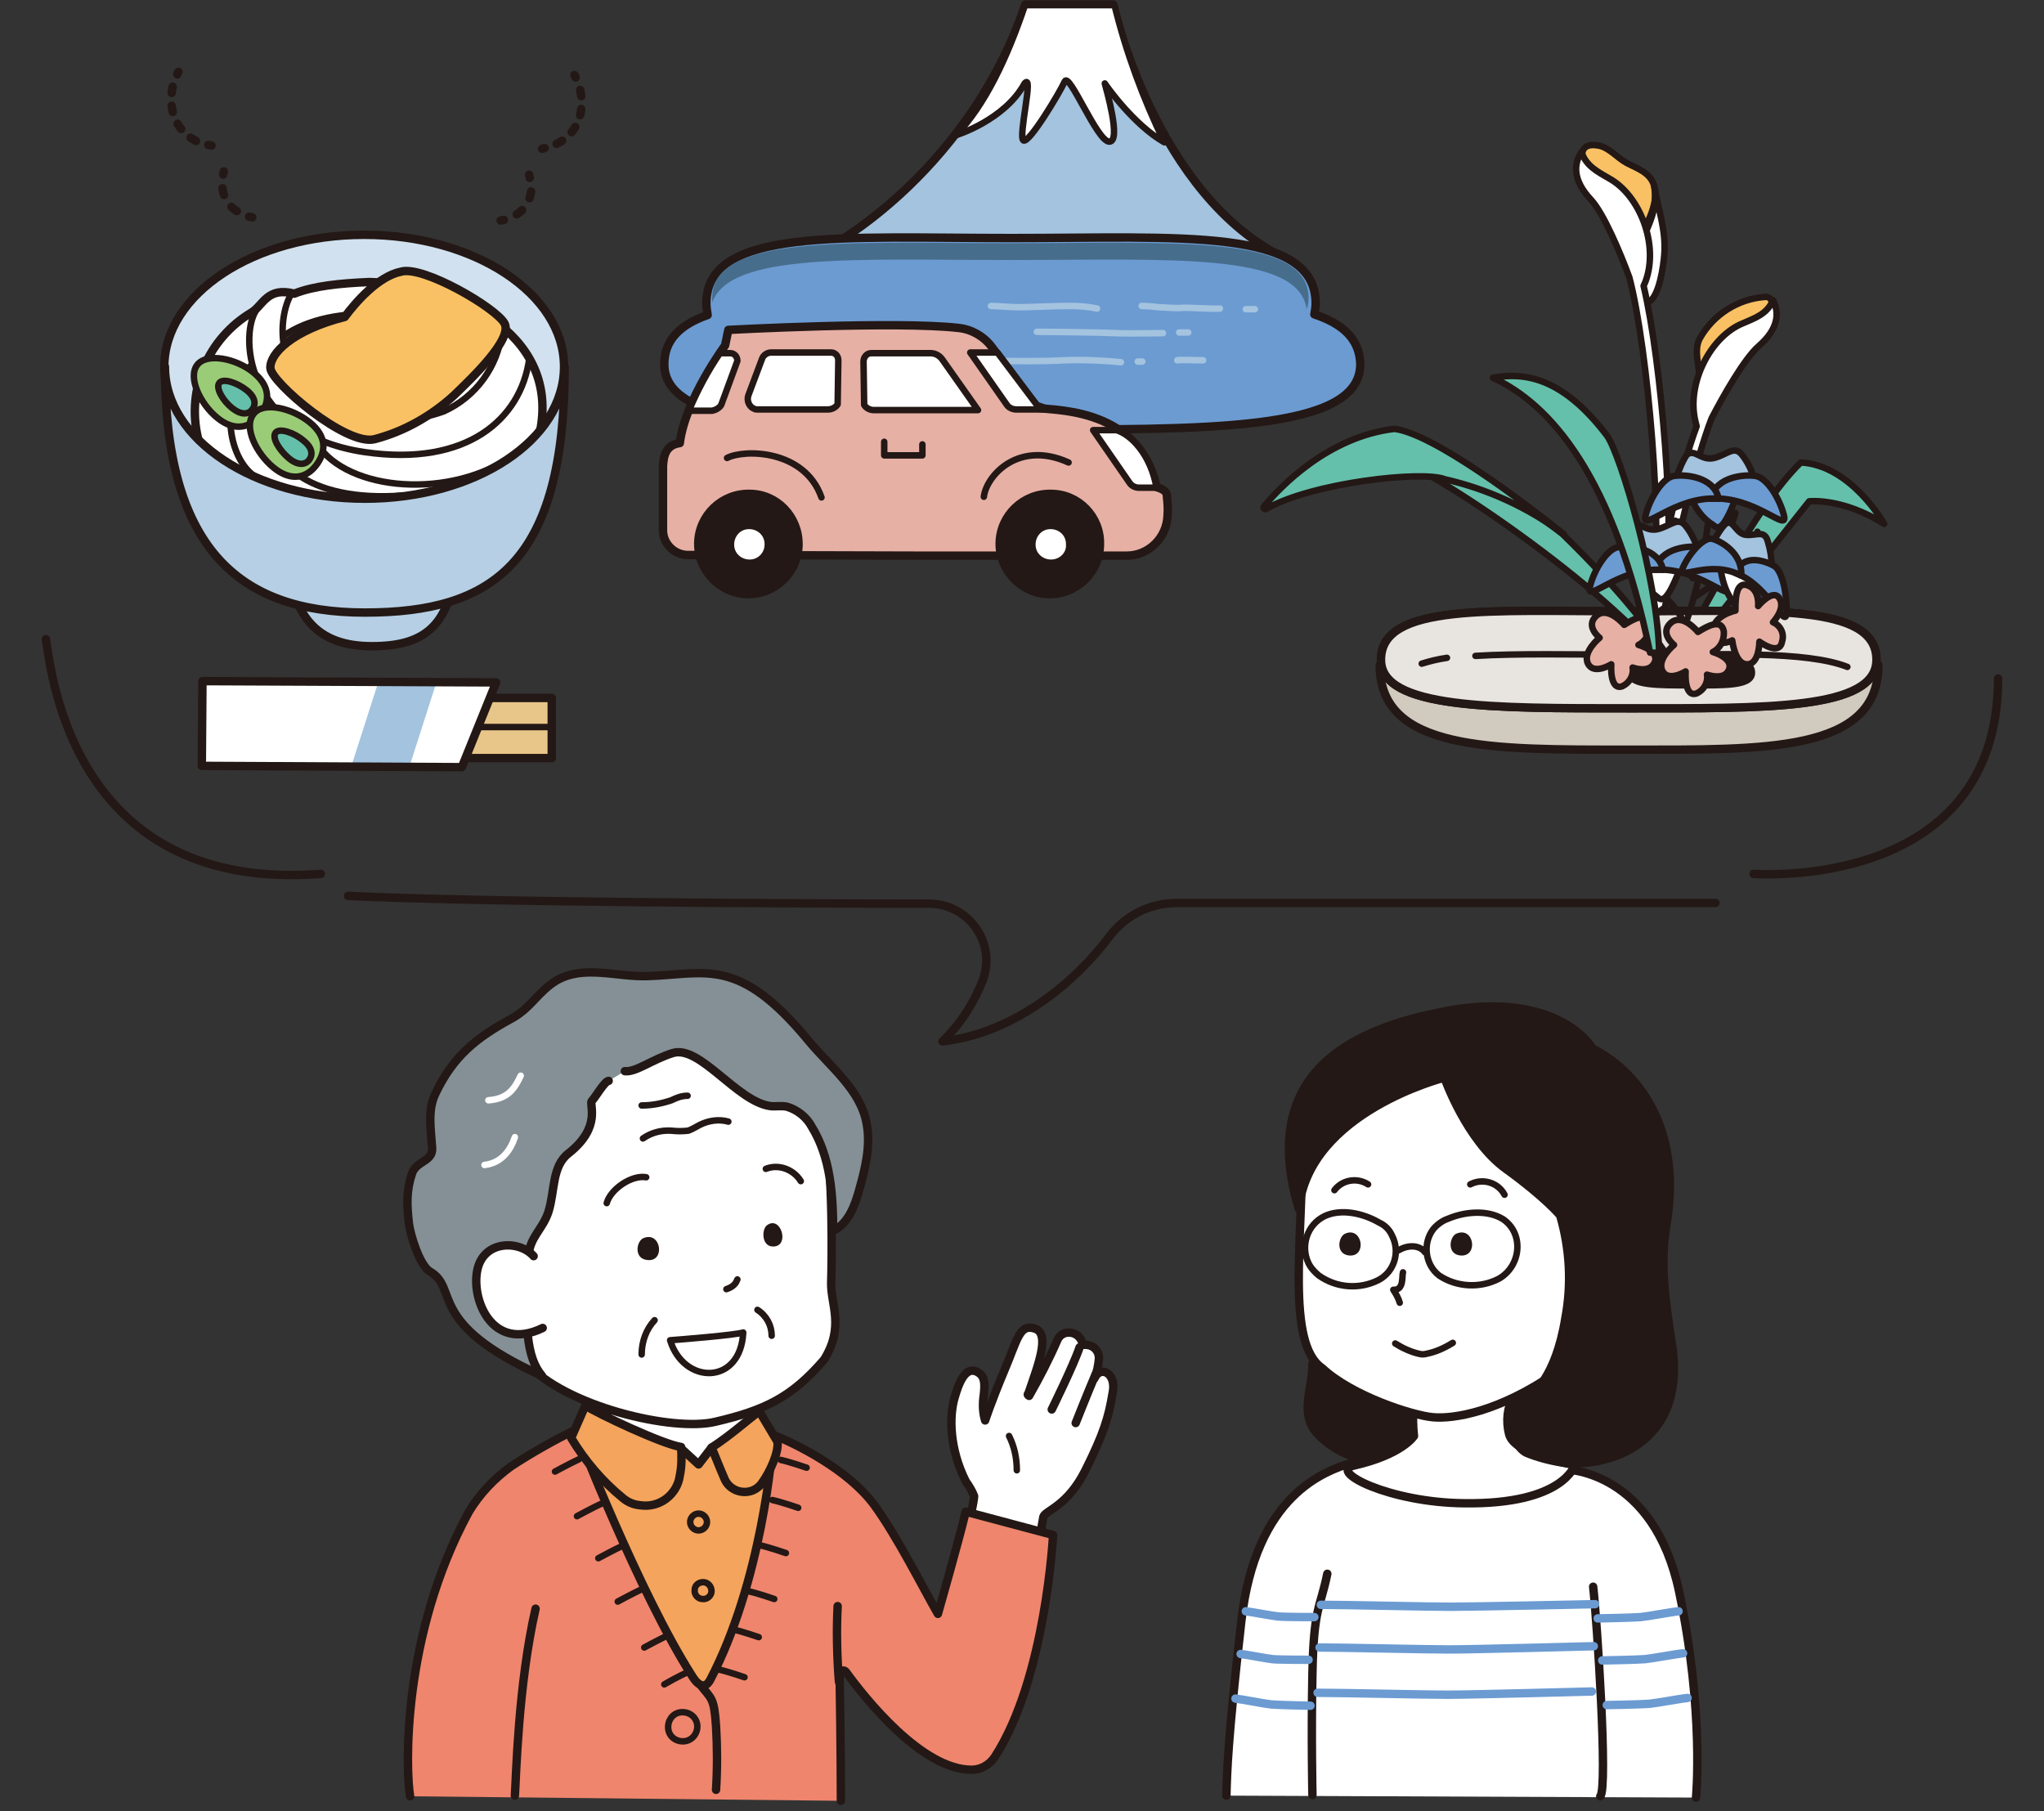 <svg version="1.1" id="レイヤー_1" xmlns="http://www.w3.org/2000/svg" xmlns:xlink="http://www.w3.org/1999/xlink" x="0" y="0" viewBox="0 0 316 280" xml:space="preserve"><rect x="0" y="0" width="316" height="280" fill="#333333" stroke="none"/><style>.st1,.st3{stroke:#231815}.st1,.st3,.st8{stroke-linecap:round;stroke-linejoin:round}.st1{fill:none;stroke-width:1.3}.st3{fill:#fff}.st8{fill:none;stroke:#231815}.st9{fill:#fff}.st10,.st11{fill:#231815;stroke:#231815;stroke-linecap:round;stroke-linejoin:round}.st11{fill:#64c0ab}.st13{fill:#fff;stroke-width:1.3}.st13,.st15,.st16,.st17,.st18,.st19{stroke:#231815;stroke-linecap:round;stroke-linejoin:round}.st15{fill:#231815;stroke-width:1.3}.st16{fill:#f9c164}.st17{fill:#6c9bd2}.st18{fill:#a3c3df}.st19{fill:#e7b0a5}.st21{fill:#231815}.st22,.st23{fill:none;stroke-width:1.3;stroke-linecap:round;stroke-linejoin:round}.st22{stroke:#231815;stroke-dasharray:.99,1.97}.st23{stroke-dasharray:1.08,2.16}.st23,.st26,.st29{stroke:#231815}.st26,.st29,.st30{stroke-linecap:round;stroke-linejoin:round}.st26{fill:#b6cfe5;stroke-width:1.3}.st29{fill:#9acc77}.st30{fill:#f4a45c;stroke:#231815;stroke-width:1.3}</style><g id="レイヤー_2_1_"><g id="contents"><defs><path id="SVGID_1_" d="M0 0h316v280H0z"/></defs><clipPath id="SVGID_2_"><use xlink:href="#SVGID_1_" overflow="visible"/></clipPath><g clip-path="url(#SVGID_2_)"><path class="st1" d="M53.8 138.5c20.5 1 69.7 1.2 89.8 1.2 4.9 0 8.8 3.9 8.9 8.7 0 1-.2 2-.5 3-1.4 3.6-3.5 6.9-6.3 9.6 11.4-1.3 20.8-9.5 25.8-16.2 2.5-3.3 6.3-5.2 10.4-5.2h83.3M7.1 98.8c.9 6.2 4.8 39.2 42.5 36.3m221.5 0s37.8 2.9 37.8-30.2"/><path d="M197.7 42.6L121 41.5c9.5-2.8 29.6-17.1 37.5-40.8h13.6s6.5 29.6 26.7 39.3l-1.1 2.6z" fill="#a3c3df" stroke="#231815" stroke-width="1.3" stroke-linecap="round" stroke-linejoin="round"/><path class="st3" d="M158.5.7c-2.8 8.3-6.2 15.5-10.7 20.2 0 0 7.5-2.3 10.6-8 1.5-1.8-1 8.1-.2 8.8s5.7-7.5 6.4-9.1 5 9.3 6.9 9.3-.5-8.2-.7-9c.4.6 4.5 6.4 9.2 9.1-3.3-6.8-5.9-13.9-7.7-21.2h-13.8z"/><path d="M203.2 48.6c.1-.6.2-1.1.2-1.7 0-11.8-21.1-10.1-47.1-10.1s-47.1-1.7-47.1 10.1c0 .6.1 1.2.2 1.8-4.3 1.5-6.7 3.9-6.7 7.6 0 10.3 24.1 10.1 53.8 10.1s53.8.4 53.8-10.1c-.1-3.8-2.6-6.2-7.1-7.7z" fill="#6c9bd2" stroke="#231815" stroke-width="1.3" stroke-linecap="round" stroke-linejoin="round"/><path d="M156 40.2c24.7 0 44.8-1.3 46 7.6.2-.5.3-1.1.3-1.7 0-9.9-20.6-8.5-46.1-8.5s-46.1-1.4-46.1 8.5v.7c2.7-7.8 22.2-6.6 45.9-6.6z" fill="#476d8c"/><path d="M153.2 47.3c1 0 3 .2 4.4.2s5.5-.2 7.8-.2c1.4 0 2.8.1 4.2.4m6.9-.4c.9 0 1.8.1 2.7.2.8 0 2.5.2 3.4.1s4.9.2 6 .1m-28.3 3.6c2.4 0 10 .1 12.1.2s6.1 0 7.4 0m2.5-.1h1.4m8.9-3.6h1.4m-40.3 8c2.4 0 7.9.1 10.8-.1 2.9-.1 5.9 0 8.8.3m12.7-.3c-1.5 0-3.4-.1-4 0m-6.1.2h.7m-26.6 0h.7" fill="none" stroke="#a3c3df" stroke-linecap="round" stroke-linejoin="round"/><path d="M142.3 85.9h31.9c3.4 0 6.2-2.8 6.3-6.2.1-1 0-2-.1-3 0-.8-.7-1.1-1.6-1.4-2.8-13-17.3-11.7-18.4-12.3-1.9-2.3-4.4-5.9-7.1-9.4-1.2-1.6-3.1-2.7-5.1-2.9-9.6-1.1-35.6.3-35.6.3l-.5 2.4s-6.2 8.4-7 15.1c-2.2.3-2.5 2-2.6 3.5v9.8c-.1 2.1 1.6 3.9 3.7 4l36.1.1z" fill="#e7b0a5" stroke="#231815" stroke-width="1.3" stroke-linecap="round" stroke-linejoin="round"/><path class="st8" d="M112.4 70.8c2.7-1.4 12-1.3 14.6 6.1m25.1-.1c.4-3.3 5.4-8.8 13.1-5.3"/><path class="st3" d="M162.2 63.3h-5.1c-.6 0-1.2-.3-1.5-.8l-5.6-8h4.2l6.1 8.1 1.9.7zm16.6 12.1h-2.7c-.6 0-1.2-.3-1.5-.8l-5.6-8.1h3.6c2.3.7 5.3 3.8 6.2 8.9zm-27.6-12h-16.1c-.6 0-1.2-.3-1.5-.8l-.1-6.7c0-.7.5-1.3 1.2-1.3h9.2c.7 0 1.4.4 1.8 1l5.5 7.8zm-35.5-2.3c-.3.8.1 1.8.9 2.1.2.1.3.1.5.1H128c.6 0 1.2-.3 1.5-.8l.1-6.8c0-.7-.5-1.2-1.1-1.2h-9.3c-.6 0-1.2.4-1.4 1l-2.1 5.6zm-4.2 1.5l2.5-6.8c0-.7-.5-1.2-1.1-1.2h-1.6c-1.9 2.8-3.5 5.8-4.8 8.9h3.6c.5-.1 1.1-.4 1.4-.9z"/><path class="st8" d="M136.7 68.3v2.1h5.9v-1.7"/><ellipse class="st9" cx="115.9" cy="84.1" rx="7.7" ry="7.9"/><path class="st10" d="M115.9 76.2c-4.4-.1-8 3.4-8.1 7.7s3.4 8 7.7 8.1c4.4.1 8-3.4 8.1-7.7v-.2c0-4.3-3.4-7.9-7.7-7.9zm0 10.8c-1.6 0-2.9-1.2-2.9-2.8 0-1.6 1.2-2.9 2.8-2.9s2.9 1.2 2.9 2.8v.1c0 1.5-1.2 2.8-2.8 2.8z"/><path class="st9" d="M170.3 84.1c-.1 4.3-3.6 7.7-7.9 7.6s-7.7-3.6-7.6-7.9c.1-4.2 3.5-7.6 7.7-7.6 4.3 0 7.8 3.6 7.8 7.9z"/><path class="st10" d="M162.5 76.2c-4.4-.1-8 3.4-8.1 7.7s3.4 8 7.7 8.1c4.4.1 8-3.4 8.1-7.7v-.2c.1-4.3-3.4-7.9-7.7-7.9zm0 10.8c-1.6 0-2.9-1.2-2.9-2.8 0-1.6 1.2-2.9 2.8-2.9 1.6 0 2.9 1.2 2.9 2.8v.1c.1 1.5-1.2 2.8-2.8 2.8.1 0 0 0 0 0z"/><path class="st11" d="M259.5 100.9c3.3-5.2 11.5-22.2 18.9-29.4 7.8.4 12.9 9.5 12.9 9.5-6.5-4.1-11.6-3.5-11.6-3.5l-14.9 18.8-5.3 4.6z"/><path d="M290.4 102.8c0 13.6-17.6 13.1-38.8 13.1s-38.3.2-38.3-13.1h77.1z" fill="#d1cabf" stroke="#231815" stroke-width="1.3" stroke-linecap="round" stroke-linejoin="round"/><path class="st13" d="M290.1 102c0 7.8-17.2 7.5-38.3 7.5s-38.3.1-38.3-7.5c0-8.8 17.1-7.5 38.3-7.5s38.3-1.3 38.3 7.5z"/><path d="M290.1 102c0 7.8-17.2 7.5-38.3 7.5s-38.3.1-38.3-7.5c0-8.8 17.1-7.5 38.3-7.5s38.3-1.3 38.3 7.5z" fill="#e8e4df" stroke="#231815" stroke-width="1.3" stroke-linecap="round" stroke-linejoin="round"/><path class="st15" d="M270.7 104c0 1.9-4.1 1.8-9.3 1.8s-9.3 0-9.3-1.8c0-2.1 4.2-1.8 9.3-1.8s9.3-.4 9.3 1.8z"/><path class="st8" d="M228.1 101.4c6.5-.4 14.8-.2 23.8-.2 14.6 0 27.3-.6 33.7 1.9m-65.8-.5c1.3-.4 2.5-.7 3.9-.9"/><path class="st16" d="M244.6 23.8c.1-1 .8-1.6 2.5-1.3s2.9 1.9 4.4 2.7c1.7.9 3.8 1.5 4.3 3.8.6 2.5-1.4 6.5-2.9 8.1-3.4-2.2-8.6-8.4-8.3-13.3z"/><path class="st3" d="M253.1 39.3c0-.1 0-.2.1-.2 1.2-3.9 3.3-6.2 2.5-10.5.6 3.5 1.9 7 1.6 10.7-.1 1.6-.8 6.8-2.5 7.4-2.7.9-2.1-5.7-1.7-7.4z"/><path class="st3" d="M254.1 44.2c.1-.2.2-.5.3-.7 2.1-5.7-.9-13.3-5.6-15.9-1.7-1-3.6-1.9-4.3-4.1-1.2 1.8-1.4 4.3 1.4 7.3 2 2.1 4.6 8.3 6 12.1 2.9 11 5.3 39.7 3.6 48.8l1.9.4c1.7-9-.5-36.2-3.3-47.9z"/><path class="st16" d="M273.1 49.3c.8-.6 1.5-3.5-.2-3.4-4.2.3-8 2.7-10.1 6.4-1 1.8-.1 4.3 0 6.4 0 .5-.6 5.8.2 5.4 3.5-1.8 1.9-8.5 10.1-14.8z"/><path class="st3" d="M274.1 46.4c-.9 2.2-2.9 2.8-4.7 3.6-4.9 2-8.7 9.2-7.3 15.1.1.3.1.5.2.8-2.5 6.7-5.3 18.9-7.1 29.6l2.2-1.6c1.9-10.9 4.8-23 7.2-29.2 1.8-3.5 5.1-9.3 7.3-11.2 3.1-2.7 3.2-5.2 2.2-7.1z"/><path class="st11" d="M241.6 82.6c8.3 8.1 13.5 14.6 17 20 .3.5-.4 1.1-.7.6-9-12.3-38.1-31.8-42.1-32 9.8-1.5 25.8 11.4 25.8 11.4z"/><path class="st11" d="M241.8 82.6c-6-4.8-20.1-15.5-26.2-16.3-10.3 1.2-17.7 9-20.2 12-.2.2.1.5.3.4 7.1-4.1 24.3-6 27.7-4.6 6.6 1.5 12.9 4.4 18.4 8.5z"/><path class="st8" d="M257 103.6c3.3-4.2 6-13.7 7-22.4m-2 11.1c4.3-2.8 8.3-6.2 9.7-10.1m-10 7.2c-1.6-2.6-2.7-8.9-2.7-8.9m4.1 6.7c1.8-2.2 4.1-4 5.2-7.9m-8.2 16.6c-1.1-3-5.9-5.7-5.9-8.9"/><path class="st17" d="M260.6 74.7c1.4 5.1 4.1 6.3 4.3 6.5.8.7 1.7 1 4.4-6.8-3.6-5-8.7.3-8.7.3z"/><path class="st18" d="M264.8 76.6c-.8-.8-4.7.7-5.6-.6-.8-1.2 1.1-5.2 1.6-5.7 1.2-1 2.2 1 4.2.5s3.1-2 4.3-.5c.8 1 1.4 2.2 1.8 3.4-2.4.1-4.7 1.2-6.3 2.9z"/><path class="st17" d="M264.5 77.1c.7-3.5 5.4-3.8 7-3.5s3.6 3.3 4.3 6.1-4.5-3.1-11.3-2.6z"/><path class="st17" d="M265.7 77.1c-.7-3.5-5.4-3.8-7-3.5s-3.6 3.3-4.3 6.1 4.6-3.1 11.3-2.6z"/><path class="st3" d="M251.9 85.7c1.4 5.1 4.1 6.3 4.3 6.6.8.7 1.7 1 4.4-6.8-3.5-5.2-8.7.2-8.7.2z"/><path class="st18" d="M256.1 87.6c-.8-.8-4.7.7-5.6-.6-.9-1.2 1.1-5.2 1.6-5.7 1.2-1 2.2 1 4.2.5s3.1-2 4.3-.5c.8 1 1.4 2.2 1.8 3.4-2.4.1-4.6 1.1-6.3 2.9z"/><path class="st17" d="M255.9 88.1c.7-3.5 5.4-3.8 7-3.5s3.6 3.3 4.3 6.1-4.6-3.1-11.3-2.6z"/><path class="st17" d="M257.1 88.1c-.7-3.5-5.4-3.8-7-3.5s-3.6 3.3-4.3 6.1 4.5-3.1 11.3-2.6z"/><path class="st3" d="M265.8 85c0 5.3 1.7 7.4 1.9 7.7.5.9 1.1 1.5 4.7-5-1.6-6.1-6.6-2.7-6.6-2.7z"/><path class="st18" d="M268.6 88.2c-.4-1-3.6-.8-4.1-2.4-.4-1.4 1.9-4.7 2.4-4.9 1.1-.6 1.5 1.7 3.1 1.8s2.8-.8 3.3 1c.4 1.3.6 2.6.6 3.9-1.8-.8-3.8-.5-5.3.6z"/><path class="st17" d="M268.3 88.6c1.2-3.2 4.8-1.8 6-1.1s2 4.3 1.9 7.2-2.8-4.3-7.9-6.1z"/><path class="st17" d="M269.2 89c.2-3.6-3.3-5.4-4.5-5.7s-3.4 2-4.5 4.4 4-1.4 9 1.3z"/><path class="st19" d="M268.3 94.4c0-1.6 0-4.6 1.9-3.9s1.6 3.2 1.6 3.2 2.3-2.8 3.3-1.2-1 3.7-1 3.7c1.2.5 1.8 1.8 1.4 3-.4 2.3-3.5 0-3.5 0s0 3.5-1.9 3.5-2.3-3.7-2.3-3.7-2.5 1.4-2.9-1.2 3.4-3.4 3.4-3.4z"/><path class="st19" d="M262.5 97.7c1.3-.8 3.6-2.2 4-.1.1 1.3-.5 2.6-1.7 3.2 0 0 3.2.9 2.5 2.7s-3.4.8-3.4.8c.2 1.2-.5 2.4-1.6 2.9-2 .7-1.7-3.4-1.7-3.4s-2.7 1.7-3.6-.1 1.8-4 1.8-4-2.3-1.8-.5-3.4 4.2 1.4 4.2 1.4zm-11.4-1.1c1.3-.8 3.6-2.2 3.9-.1.1 1.3-.5 2.6-1.7 3.2 0 0 3.3.9 2.5 2.7s-3.4.8-3.4.8c.2 1.2-.5 2.4-1.6 2.9-2 .7-1.7-3.4-1.7-3.4s-2.7 1.7-3.6-.1 1.8-4 1.8-4-2.3-1.8-.5-3.4 4.3 1.4 4.3 1.4z"/><path class="st11" d="M256.5 100.9c-.2-11.1-6-30.8-8.1-33.6-6.8-8.9-12.6-9.8-17.6-8.9 8.9 4.1 18.7 15.2 24.3 42.5h1.4z"/><path class="st13" d="M262.2 277.9s1.3-13.2-2.6-31.8-17.3-18.9-17.3-18.9l-33.2-1.1c-4.2 1.3-15 4.9-17.2 24.6-2.1 18.4-2.2 23.2-2.3 26.9"/><path class="st13" d="M218.1 216.9l.5 5.1s-1.8 2.9-9.4 4.6c-3.8.9 5.6 5.7 17.2 5.8 15.4.2 17-5.9 17.1-5.9s-9.4-1.5-10.2-4.8c-.5-2-.3-4.1.7-5.9l-15.9 1.1z"/><path class="st1" d="M205.2 243.3c-1.1 5.4-2.1 5.1-2.3 15.4-.2 9.5 0 18.8 0 18.8m43.4-32.2c.6 5.2 2.3 31.2 1.1 32.4"/><path d="M204.2 248.1c3.7 0 16.4.3 20.1.3s22.3-.4 22.3-.4m-42.6 6.7c3.7 0 16.4.3 20.1.3s22.3-.5 22.3-.5m-42.7 7.2c3.7 0 16.4.3 20.1.3s22.3-.5 22.3-.5m-53.5-12.4c.9.1 4 .7 5 .8s5.6.1 5.6.1m-11.4 5.7c.9.1 4 .7 4.9.8s5.6.1 5.6.1m-11.3 6c1 .1 4.5.8 5.5.9s6.1.2 6.1.2m56.9-14.6c-1.1.1-4.8.8-5.9.9s-6.6.2-6.6.2m13.2 5.4c-1.1.1-4.8.8-5.9.9s-6.6.2-6.6.2m13.2 5.8c-1.1.1-4.8.8-5.9.9s-6.6.2-6.6.2" fill="none" stroke="#6c9bd2" stroke-width="1.3" stroke-linecap="round" stroke-linejoin="round"/><path class="st15" d="M202.9 210.8c.1 3.8-2.2 7.8.9 11 1.9 2 6.1 4.6 9 3.3 3.8-1.7 5.2-2.5 5.5-3.1.2-1.2.2-2.3.1-3.5l-15.5-7.7z"/><path class="st13" d="M201.3 177.9c.1 13.7-2.5 29.8 3.1 33.6 4.6 4.3 13.9 7.3 17.1 7.6s10.2-.8 18.9-6.8c6.3-4.4 9.6-10.9 9.9-27.4s-9.1-25.7-25.5-26.2-23 8.5-23.5 19.2z"/><path class="st21" d="M225.2 190.7c-1.1.4-1.6 3.2.6 3.4 2.8.2 2.1-4.5-.6-3.4zm-17.2 0c-1.1.4-1.6 3.2.6 3.4 2.8.2 2-4.5-.6-3.4z"/><path class="st8" d="M215.7 207.7c1.1.7 2.4 1.3 3.7 1.6.4.1.7.1 1.1 0 1.5-.3 2.8-.9 4.1-1.7"/><path class="st15" d="M236.8 215.5s3.7-2.4 5.2-11.7c1-5.3.7-10.7-.8-15.9 0 0-2.3-2.8-8.4-7.2s-9.5-14.1-9.5-14.1-21 5.3-22.5 20.3c-6.5-21.6 9-28 22.8-30.6s20.6 2.6 22.6 5.8c6.4 3.2 14.1 11.7 11.4 27.4-1 6.1-.1 11.8.8 17.8 2.9 17-11.3 19.6-16.9 18.8-1.9-.3-3.8-.8-5.5-1.5-2.7-1.3-3.3-7.6.8-9.1z"/><path class="st8" d="M206.3 184c1.2-1.6 3.5-2 5.2-.9m15.8 0c1.9-1 4.3-.3 5.3 1.6m-28.7 12.5c2.7 1.9 6.2 2.2 9.2.7 2.5-1.3 3.4-4.4 2.1-6.9-.4-.9-1.1-1.6-2-2-2.4-1.4-5.8-2.2-8.4-1-2.7 1.3-3.8 4.6-2.5 7.3.4.8 1 1.4 1.6 1.9zm27.8.5c-2.9 1.5-6.5 1.3-9.2-.5-2.2-1.7-2.6-5-.9-7.2.6-.7 1.4-1.3 2.3-1.6 2.6-1.1 6.1-1.4 8.5.1 3.3 2.3 2.7 7.3-.7 9.2zm-15.5-4.4c1.7-1 3.4-.7 4.1.3m-3.4 3.1c-.2.6.2 2.8-1.5 2.7.4.6.8 1.3 1 2"/><path class="st1" d="M27.6 11.1c-.1.1-.2.3-.2.4"/><path class="st22" d="M26.7 13.4c-.8 3.5.5 7.3 4.5 8.8"/><path class="st1" d="M32.2 22.4l.5.1m1.9 4c0 .2-.1.3-.1.5"/><path class="st23" d="M34.4 29.1c.2 1.8 1.4 3.4 3.2 4"/><path class="st1" d="M38.5 33.5l.5.1m49.8-22c.1.1.2.3.2.4"/><path class="st22" d="M89.7 13.9c.8 3.5-.5 7.3-4.5 8.7"/><path class="st1" d="M84.2 22.9l-.4.1m-2 4c0 .2.1.3.1.5"/><path class="st23" d="M82.1 29.6c-.2 1.8-1.4 3.4-3.2 4"/><path class="st1" d="M77.9 34l-.5.1"/><path fill="#e8c689" stroke="#231815" stroke-width="1.3" stroke-linecap="round" stroke-linejoin="round" d="M63.4 107.9h21.9v9.3H63.4z"/><path class="st8" d="M63.4 112.4h21.9"/><path class="st9" d="M71.4 118.6l-40.2-.2.1-13.1 45.4.2z"/><path fill="#a3c3df" d="M58.5 105.4l-4.2 13.1h9l4.2-13.1z"/><path class="st1" d="M71.4 118.6l-40.2-.2.1-13.1 45.4.2z"/><path class="st26" d="M44.5 83.9c0 11.6 4.7 16 13 16s13-3.2 13-16c0 4.7-5.8 8.6-13 8.6s-13-3.9-13-8.6z"/><ellipse cx="56.3" cy="56.7" rx="30.9" ry="20.4" fill="#d1e1ef" stroke="#231815" stroke-width="1.3" stroke-linecap="round" stroke-linejoin="round"/><path class="st13" d="M83.6 66.1c2.5-14.6-13.1-22.2-26.5-22.5-4.6.2-8.6.6-11.6 1.8-4.2-1.1-4.8 1.8-6.6 2.9-6.7 4-10.1 11.8-8.3 19.4 4.3 16.4 46.4 23.5 53-1.6z"/><path class="st8" d="M39.8 47.7c-2.8 3.4-2.4 19.4 16.6 22.2 15.9 2.3 24.1-5.2 25.4-14.3m-42.9.8c-5.3 5.1-3.7 15.4 1.3 17.7m1-11.6c-.8 8.9 6.4 15.2 21.1 14.1"/><path class="st8" d="M44.9 45.7C43.3 48.4 41 60.1 55 64c4.4 1.3 9.2 1.2 13.6-.4 4.9-2.2 8.4-6.9 9-12.3m-29 16.6c4 7.8 19.9 9.5 30 3m-34.7-19c7.2-5.1 23.2-4.9 31.2 4.2m-8.8-5.4c5.8 5.3-.3 14.2-10 13.6"/><path class="st3" d="M56.3 49.1c6 2.6 10.6 11.2-2.9 14"/><path d="M53.3 49c-8.2 2.1-11.6 5.7-11.5 7.9s11.7 12.1 16.1 11c4.6-1.2 8.8-3.6 12.3-6.8C73 58.4 79.3 52.4 78 50s-12.6-9-16-8c-3.5.7-7 4.7-8.7 7z" fill="#f9c164" stroke="#231815" stroke-width="1.3" stroke-linecap="round" stroke-linejoin="round"/><path class="st29" d="M39.2 57.6c2.7 2.2 2.5 4.6 1 6.6-1.5 1.9-3.9 2.6-6.6.4-2.7-2.2-4.6-6.3-3.1-8.2s6-1 8.7 1.2z"/><path class="st11" d="M38.1 60.3c1.4 1.1 1.5 2.2.9 3-.6.8-1.7.9-3.1-.2-1.4-1.1-2.6-3.1-2-3.9s2.8 0 4.2 1.1z"/><path class="st29" d="M47.9 65.3c2.7 2.2 2.5 4.6 1 6.6s-3.9 2.6-6.6.4-4.7-6.3-3.1-8.3c1.5-2 6-.9 8.7 1.3z"/><path class="st11" d="M46.9 68.1c1.4 1.1 1.5 2.2.9 3s-1.8.9-3.2-.3-2.6-3.1-2-3.9 2.9 0 4.3 1.2z"/><path class="st26" d="M25.5 56.7c0 27.7 11.1 38 30.9 38s30.9-7.7 30.9-38c0 11.3-13.8 20.4-30.9 20.4s-30.9-9.2-30.9-20.4z"/><path class="st13" d="M169.2 213.1c.4-1 .6-2 .7-3.1 0-1.2-.9-2.1-2.1-2.1h-.4c-.4-2.2-3.1-2.5-3.9-.8-1.3 3-2.8 5.9-4.4 8.7-.4-.2-.1-.4-.1-.4 1.5-4.4 3.4-9.2 1-10s-2.7 1.7-4.7 6.4c-2.1 5-3 7.8-3 7.8-.4-1.3-.4-2.7-.2-4 .1-1.1.3-2.6-.7-3.3-2.2-1.6-3.3 2-3.8 3.7-.9 3-.8 8 1.7 13 .5.7 1 1.5 1.3 2.3 0 .6-.8 4.4-1.2 6.4l11.1 3c.2-2.1.4-4.2.8-6.2.3-1 3.7-1.6 6.5-7.2s3.6-8.2 4.2-11.9c.7-3.1-1.9-4.4-2.8-2.3zm-2.3-4.8c-.9 2.7-4.3 9.6-4.3 9.6"/><path class="st1" d="M166.3 220s1.9-4.8 3.1-7.6"/><path class="st8" d="M156 222c.8 1.6 1.2 3.4 1.2 5.3"/><path class="st13" d="M115.4 212.6c.3 2.5.8 5 1.4 7.4 1.4 1.6 3.5 3.6 3.5 3.6l-1.7 19.9L90 243l-2.3-19.9 4.3-1.4c1.2-.7 2-2.1 1.9-3.5l1.1-5.5 20.4-.1z"/><path class="st30" d="M105.6 224.2l2.4 2.2 2-2.6 6.9-2.4 3.8 10.2-10.6 34.9-16-.3-7.2-40.6 7.2-5.3z"/><path class="st13" d="M81.4 210.7c5.9 6.7 22.6 10.7 29.2 9.1 7.7-1.8 11.8-3.8 16.8-9.6 3.2-5.1 1-8.6 1.1-11.9s.3-17.6-1-22.7c-3.1-12.9-12-18.1-26.5-16.5s-29.1 10.2-25.6 36.1c.9 4.5 2.7 12.6 6 15.5z"/><path class="st8" d="M112.3 199.3c1.2-.4 1.5-1 1.7-1.5m.9 8.2c-1.2.4-9.9 1.1-11.3 1.2 2.1 6.9 10.9 7 11.3-1.2zm-21.1-20c.6-2.2 3.9-4.4 6.1-4m18.5-1.3c2-.8 4.3.1 5.4 1.9"/><path d="M96.6 165.6c1.7.2 4.2-1.8 7.4-2.8 4.2-1.3 9.9 7.5 15.1 8.2.8.1 1.7-.1 2.6.1 1.6.5 3 1.6 3.8 3.1 2.9 4.7 3.3 10.5 3.3 16.1 2.4-1.2 3.4-4 4.1-6.6.9-3.2 1.7-6.6 1.1-9.9-.9-5.3-5.6-8.8-9-12.9-10.8-13.1-15.8-10.3-24.8-10-4.8.2-9.9-1.8-14.2.7-2.8 1.7-3.9 4.2-6.8 5.8-5.5 3-9.1 5.8-11.9 11.7-1.2 2.5-.7 5.4-.5 8.3.2 2.2-2.4 2-3.1 4-.9 2.7-.8 4.8-.5 7.6.2 1.9 1.7 6.7 3.3 7.6 4.5 2.6-.7 8 17.3 16.1-2.4-2.8-2.8-7.8-2.1-18.5.2-3 2.2-4.1 3.1-6.9 1-3.2.5-7 3.1-9 5.2-4.1 3.1-7.6 3.6-8.1s2-3.1 2.6-3.1" fill="#849095" stroke="#231815" stroke-width="1.3" stroke-linecap="round" stroke-linejoin="round"/><path class="st8" d="M101.2 204.1c-1.3 1.4-2 3.3-2 5.3m17.9-6.9c1.4.9 2.2 2.4 2.2 4"/><path d="M63.4 277.7c-.7-4.1-1.3-24.9 9.1-44 1.7-2.8 3.9-5.1 6.5-7 3.2-2.1 6.6-4 10-5.7 0 0 9.8 25.3 18 38.1.9 1.5 2 2.1 2.8.6 7.9-15.1 9.7-35.2 9.7-37.9 3.5 1.4 11.5 5.3 15.6 10.8 3.6 4.9 7.7 13.1 9.9 16.9 0 0 3.2-11.2 4.3-15.8l13.5 3.6s-1.1 22.1-9 34.3c-.8 1.2-2.1 2-3.6 2-7.7 0-16.5-11.1-19.4-15.1-.2-.3-.6-.3-.8-.1-.1.1-.2.3-.2.5.2 11.1.2 19.5.2 19.5" fill="#ef856d" stroke="#231815" stroke-width="1.3" stroke-linecap="round" stroke-linejoin="round"/><path class="st1" d="M82.8 248.7c-2.7 11.8-3 26-3.2 28.9"/><path class="st30" d="M90.5 217.3c2 1.3 12 6 14.8 6.4.1 1.5.1 3-.2 4.4-.4 3-3.2 5.1-6.2 4.6-1-.1-1.9-.5-2.6-1.1-3.2-2.6-5.9-5.8-8-9.3l2.2-5zm26.9.9c-1.6 1.1-4.3 3.6-7.4 5.6.3.6 1 2.5 2 4.8.7 1.7 2.7 2.5 4.4 1.8.5-.2 1-.6 1.3-1 1.4-1.9 2.7-4.9 2.5-6.5l-2.8-4.7z"/><path class="st13" d="M129.5 248.3c-.2 3.9-.1 7.8.2 11.7"/><path class="st21" d="M118.6 189.4c-.9.6-.9 3.5 1.1 3.3 2.4-.2 1-4.8-1.1-3.3z"/><path class="st13" d="M82.5 194.2c-2.2-2.5-7.7-2.5-8.7 2.1s2.3 12.8 10.1 9"/><path class="st21" d="M99.5 191.4c-1.1.4-1.6 3.2.6 3.4 2.8.3 2.1-4.5-.6-3.4z"/><path class="st8" d="M99.4 176c1.3-.9 2.8-1.3 4.4-1.2.9.1 1.7.1 2.6 0 .6-.2 1.2-.6 1.8-.9 1.4-.7 3-.9 4.4-.5m-13.4-2.5c1.6 0 3.1-.3 4.6-.8.8-.4 1.6-.7 2.5-.7"/><path d="M79.6 175.8c-.7 2.1-2.1 4-4.7 4.3m5.6-13.8c-.9 1.9-1.9 3.6-5 3.8" fill="none" stroke="#fff" stroke-linecap="round" stroke-linejoin="round"/><path class="st8" d="M109.3 235.3c0 .7-.6 1.3-1.3 1.3s-1.3-.6-1.3-1.3.6-1.3 1.3-1.3 1.3.6 1.3 1.3zm.7 10.7c0 .7-.7 1.3-1.4 1.2-.7 0-1.3-.7-1.2-1.4 0-.7.6-1.2 1.3-1.2.7 0 1.3.6 1.3 1.4zm-2.2 21.1c-.1 1.2-1.1 2.2-2.4 2.1s-2.2-1.1-2.1-2.4c.1-1.2 1-2.1 2.2-2.1 1.4 0 2.4 1.1 2.3 2.4.1 0 .1 0 0 0z"/><path class="st1" d="M108.3 260.5c1.7 2.2 2.1 1.9 2.4 6.4.2 3.3.2 6.6 0 9.8"/><path class="st8" d="M89.5 225.6c-1.3.6-3.7 1.9-3.7 1.9m7.1 5c-1.3.6-3.7 1.9-3.7 1.9m7 4.6c-1.3.6-3.7 1.9-3.7 1.9m6.7 4.8c-1.3.6-3.7 1.9-3.7 1.9m7.8 5.2c-1.3.6-3.7 1.9-3.7 1.9m6.8 3.8c-1.3.5-3.7 1.9-3.7 1.9m18-34.7c1.4.3 4 1.2 4 1.2m-5.3 5c1.4.3 4 1.2 4 1.2m-5.9 5.8c1.4.3 4 1.2 4 1.2m-5.8 5.9c1.4.3 4 1.2 4 1.2m-6.4 4.7c1.4.3 4 1.2 4 1.2m-6.2 5c1.4.3 4 1.2 4 1.2"/></g></g></g></svg>
